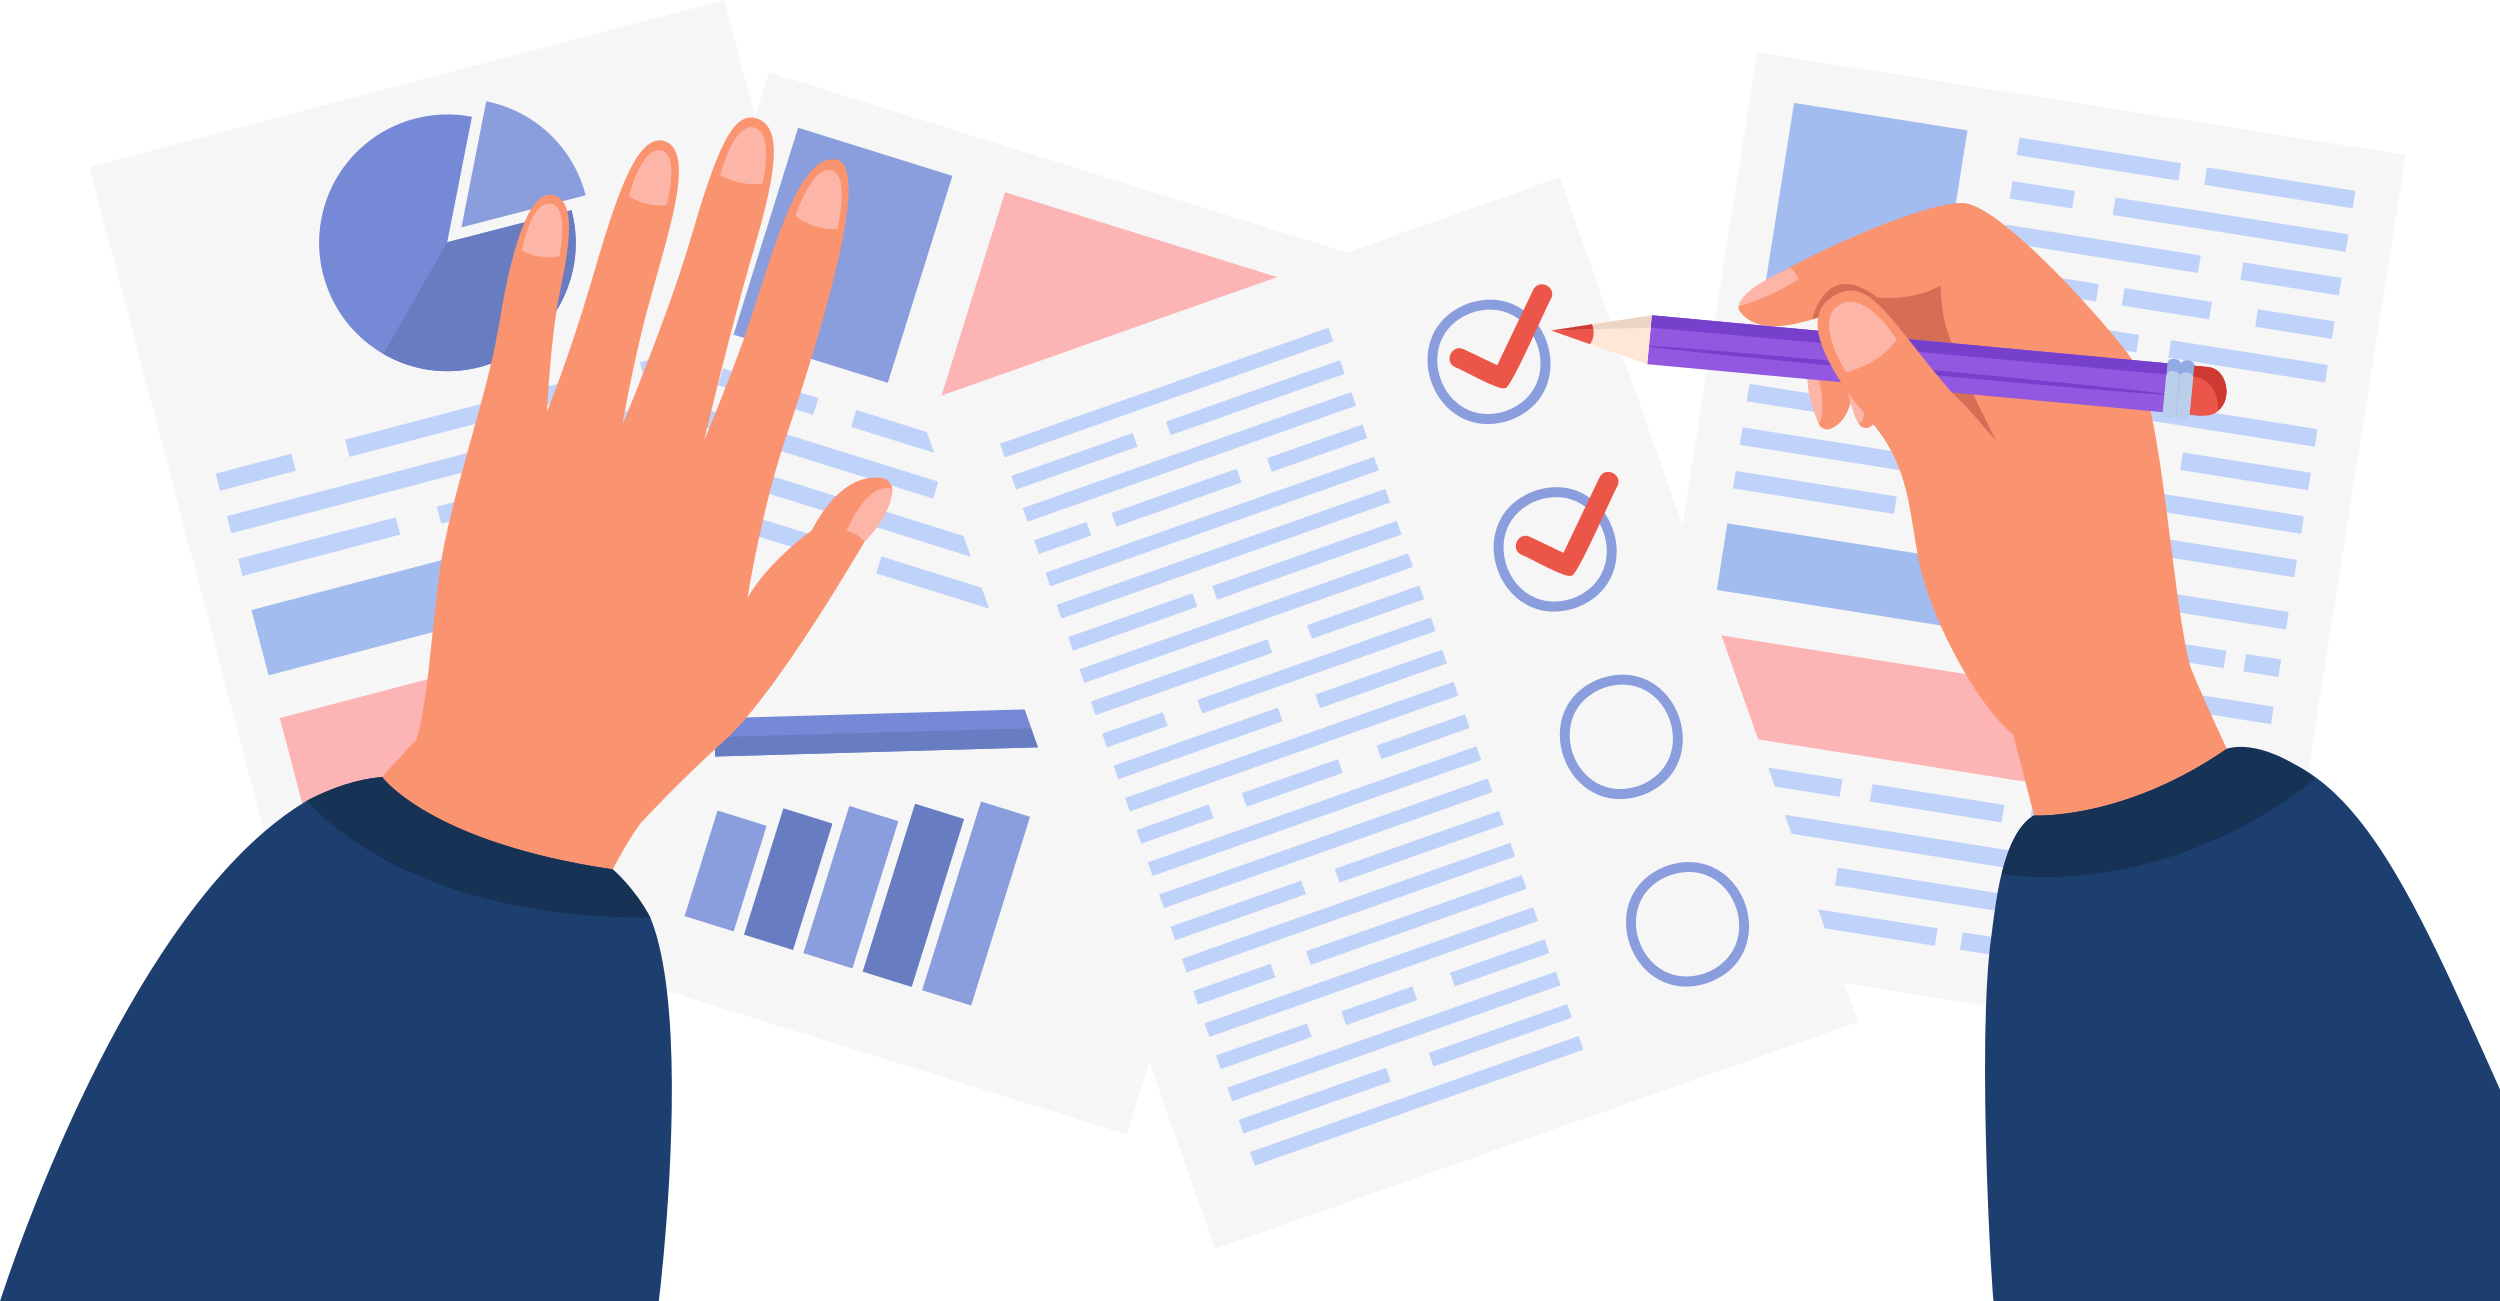 <?xml version="1.0" encoding="UTF-8"?><svg id="_レイヤー_2" xmlns="http://www.w3.org/2000/svg" viewBox="0 0 230.53 120"><defs><style>.cls-1{fill:#1d3f70;}.cls-1,.cls-2,.cls-3,.cls-4,.cls-5,.cls-6,.cls-7,.cls-8,.cls-9,.cls-10,.cls-11,.cls-12,.cls-13,.cls-14,.cls-15,.cls-16,.cls-17,.cls-18,.cls-19,.cls-20{stroke-width:0px;}.cls-2{fill:#7640cc;}.cls-3{fill:#fcb5a7;}.cls-4{fill:#9358e0;}.cls-5{fill:#edd5c5;}.cls-6{fill:#a3bcef;}.cls-7{fill:#677cc1;}.cls-8{fill:#eb5648;}.cls-9{fill:#7689d6;}.cls-10{fill:#bfd2f9;}.cls-11{fill:#ce3932;}.cls-12{fill:#f6f6f6;}.cls-13{fill:#fcb4b4;}.cls-14{fill:#f99370;}.cls-15{fill:#8a9edd;}.cls-16{fill:#163356;}.cls-17{fill:#93abe5;}.cls-18{fill:#ffe7d7;}.cls-19{fill:#bbceea;}.cls-20{fill:#d66e56;}</style></defs><g id="_レイヤー_1-2"><g id="_6"><rect class="cls-12" x="155.15" y="9.04" width="60.54" height="83.52" transform="translate(360.6 129.99) rotate(-171)"/><rect class="cls-6" x="163.91" y="10.62" width="16.19" height="18.24" transform="translate(338.8 66.17) rotate(-171)"/><rect class="cls-6" x="158.61" y="50.75" width="32.45" height="6.22" transform="translate(339.08 134.42) rotate(-171)"/><rect class="cls-13" x="156.78" y="60.89" width="32.45" height="8.94" transform="translate(333.66 157) rotate(-171)"/><rect class="cls-10" x="174.53" y="20.66" width="1.63" height="27.34" transform="translate(114 202.14) rotate(-81)"/><rect class="cls-10" x="203.09" y="29.04" width="1.63" height="19.62" transform="translate(133.62 234.17) rotate(-81)"/><rect class="cls-10" x="189.53" y="23.76" width="1.63" height="13.74" transform="translate(130.3 213.83) rotate(-81)"/><rect class="cls-10" x="206.49" y="26" width="1.63" height="14.64" transform="translate(141.96 232.86) rotate(-81)"/><rect class="cls-10" x="187.99" y="21.61" width="1.63" height="9.33" transform="translate(133.31 208.64) rotate(-81)"/><rect class="cls-10" x="199.02" y="23.93" width="1.63" height="8.17" transform="translate(140.88 221) rotate(-81)"/><rect class="cls-10" x="210.82" y="26.31" width="1.63" height="7.16" transform="translate(148.99 234.24) rotate(-81)"/><rect class="cls-10" x="193.01" y="13.85" width="1.63" height="18.21" transform="translate(140.82 210.79) rotate(-81)"/><rect class="cls-10" x="210.46" y="21.13" width="1.63" height="9.18" transform="translate(152.81 230.37) rotate(-81)"/><rect class="cls-10" x="187.53" y="15.05" width="1.63" height="5.83" transform="translate(141.12 201.18) rotate(-81)"/><rect class="cls-10" x="204.89" y="9.84" width="1.63" height="21.75" transform="translate(153.05 220.65) rotate(-81)"/><rect class="cls-10" x="192.74" y="7.13" width="1.63" height="15.09" transform="translate(148.77 203.55) rotate(-81)"/><rect class="cls-10" x="209.42" y="10.39" width="1.63" height="13.86" transform="translate(160.23 222.26) rotate(-81)"/><rect class="cls-10" x="163.95" y="33.16" width="1.63" height="7.22" transform="translate(102.67 193.75) rotate(-81)"/><rect class="cls-10" x="183.91" y="28.46" width="1.63" height="22.94" transform="translate(116.38 216.13) rotate(-81)"/><rect class="cls-10" x="206.25" y="37.5" width="1.63" height="11.95" transform="translate(131.73 241.18) rotate(-81)"/><rect class="cls-10" x="174.89" y="27.29" width="1.63" height="30.66" transform="translate(106.12 209.49) rotate(-81)"/><rect class="cls-10" x="203.67" y="39.23" width="1.63" height="15.89" transform="translate(125.89 241.76) rotate(-81)"/><rect class="cls-10" x="166.54" y="37.9" width="1.63" height="15.03" transform="translate(96.31 203.6) rotate(-81)"/><rect class="cls-10" x="194.36" y="33.1" width="1.63" height="33.45" transform="translate(115.42 234.79) rotate(-81)"/><rect class="cls-10" x="161.96" y="64.48" width="1.63" height="14.18" transform="translate(66.62 221.14) rotate(-81)"/><rect class="cls-10" x="177.81" y="67.93" width="1.63" height="12.3" transform="translate(77.51 238.91) rotate(-81)"/><rect class="cls-10" x="196.57" y="66.77" width="1.63" height="20.55" transform="translate(90.4 259.94) rotate(-81)"/><rect class="cls-10" x="173.86" y="57.79" width="1.63" height="39.56" transform="translate(70.73 237.95) rotate(-81)"/><rect class="cls-10" x="202.16" y="78.08" width="1.63" height="7.94" transform="translate(90.17 269.69) rotate(-81)"/><rect class="cls-10" x="158.65" y="74.25" width="1.63" height="10.05" transform="translate(56.21 224.37) rotate(-81)"/><rect class="cls-10" x="179" y="71.91" width="1.63" height="21.18" transform="translate(70.19 247.18) rotate(-81)"/><rect class="cls-10" x="199.55" y="79.78" width="1.63" height="11.95" transform="translate(84.31 270.23) rotate(-81)"/><rect class="cls-10" x="165.4" y="71.96" width="1.63" height="25" transform="translate(56.78 235.41) rotate(-81)"/><rect class="cls-10" x="192.43" y="76.21" width="1.63" height="25.07" transform="translate(75.36 265.72) rotate(-81)"/><rect class="cls-10" x="202.27" y="48.07" width="1.63" height="15.89" transform="translate(115.98 247.82) rotate(-81)"/><rect class="cls-10" x="194.08" y="70.17" width="1.63" height="4.91" transform="translate(92.67 253.75) rotate(-81)"/><rect class="cls-10" x="203.42" y="70.13" width="1.63" height="7.94" transform="translate(99.09 264.22) rotate(-81)"/><rect class="cls-10" x="200.19" y="61.17" width="1.63" height="15.89" transform="translate(101.29 256.82) rotate(-81)"/><rect class="cls-10" x="196.04" y="60.94" width="1.63" height="6.08" transform="translate(102.86 248.39) rotate(-81)"/><rect class="cls-10" x="205.27" y="61.94" width="1.63" height="7.01" transform="translate(109.2 258.74) rotate(-81)"/><rect class="cls-10" x="199.05" y="54.59" width="1.63" height="10.77" transform="translate(109.35 247.99) rotate(-81)"/><rect class="cls-10" x="207.8" y="59.73" width="1.63" height="3.27" transform="translate(115.36 257.81) rotate(-81)"/></g><g id="_5"><rect class="cls-12" x="17.86" y="6.32" width="60.54" height="83.52" transform="translate(106.9 82.36) rotate(165.28)"/><rect class="cls-6" x="23.45" y="52.03" width="32.45" height="6.22" transform="translate(92.05 98.39) rotate(165.28)"/><rect class="cls-13" x="26.41" y="61.93" width="32.45" height="8.94" transform="translate(100.74 119.8) rotate(165.28)"/><rect class="cls-10" x="19.97" y="42.73" width="7.22" height="1.63" transform="translate(-10.29 7.42) rotate(-14.72)"/><rect class="cls-10" x="31.65" y="37.6" width="22.94" height="1.63" transform="translate(-8.34 12.22) rotate(-14.72)"/><rect class="cls-10" x="59.02" y="31.85" width="11.95" height="1.63" transform="translate(-6.17 17.59) rotate(-14.72)"/><rect class="cls-10" x="20.62" y="43.68" width="30.66" height="1.63" transform="translate(-10.13 10.59) rotate(-14.72)"/><rect class="cls-10" x="56.18" y="36.28" width="15.89" height="1.63" transform="translate(-7.32 17.51) rotate(-14.72)"/><rect class="cls-10" x="21.91" y="49.6" width="15.03" height="1.63" transform="translate(-11.84 9.13) rotate(-14.72)"/><rect class="cls-10" x="39.94" y="42.44" width="33.45" height="1.63" transform="translate(-9.13 15.82) rotate(-14.72)"/><rect class="cls-10" x="28.67" y="75.39" width="14.18" height="1.63" transform="translate(-18.19 11.59) rotate(-14.72)"/><rect class="cls-10" x="45.12" y="71.31" width="12.3" height="1.63" transform="translate(-16.64 15.39) rotate(-14.72)"/><rect class="cls-10" x="59.37" y="66.48" width="20.55" height="1.63" transform="translate(-14.81 19.9) rotate(-14.72)"/><rect class="cls-10" x="29.29" y="76.09" width="39.56" height="1.63" transform="translate(-17.93 14.99) rotate(-14.72)"/><rect class="cls-10" x="72.81" y="68.81" width="7.94" height="1.63" transform="translate(-15.17 21.79) rotate(-14.72)"/><rect class="cls-10" x="30.8" y="83.78" width="10.05" height="1.63" transform="translate(-20.32 11.88) rotate(-14.72)"/><rect class="cls-10" x="45.16" y="78.54" width="21.18" height="1.63" transform="translate(-18.33 16.77) rotate(-14.72)"/><rect class="cls-10" x="69.9" y="73.25" width="11.95" height="1.63" transform="translate(-16.33 21.71) rotate(-14.72)"/><rect class="cls-10" x="31.59" y="85.81" width="25" height="1.63" transform="translate(-20.56 14.05) rotate(-14.72)"/><rect class="cls-10" x="58.03" y="78.85" width="25.07" height="1.63" transform="translate(-17.93 20.54) rotate(-14.72)"/><rect class="cls-10" x="58.45" y="44.93" width="15.89" height="1.63" transform="translate(-9.44 18.37) rotate(-14.72)"/><rect class="cls-10" x="63.13" y="63.43" width="4.91" height="1.63" transform="translate(-14.17 18.77) rotate(-14.72)"/><rect class="cls-10" x="70.76" y="61.03" width="7.94" height="1.63" transform="translate(-13.26 21.02) rotate(-14.72)"/><rect class="cls-10" x="61.82" y="57.76" width="15.89" height="1.63" transform="translate(-12.59 19.65) rotate(-14.72)"/><rect class="cls-10" x="60.86" y="54.73" width="6.08" height="1.63" transform="translate(-12.02 18.06) rotate(-14.72)"/><rect class="cls-10" x="69.43" y="52.36" width="7.01" height="1.63" transform="translate(-11.12 20.28) rotate(-14.72)"/><rect class="cls-10" x="59.66" y="49.86" width="10.77" height="1.63" transform="translate(-10.74 18.19) rotate(-14.72)"/><rect class="cls-10" x="71.99" y="47.61" width="3.27" height="1.63" transform="translate(-9.89 20.3) rotate(-14.72)"/><path class="cls-15" d="M44.84,9.34c4.3.85,7.96,4.08,9.15,8.61v.06s-11.44,2.95-11.44,2.95l2.29-11.62Z"/><path class="cls-9" d="M52.7,19.38c.02.08.04.16.06.24,1.51,6.25-2.25,12.58-8.49,14.22-3.14.82-6.31.31-8.92-1.2-2.49-1.44-4.46-3.78-5.37-6.71-.03-.08-.05-.16-.08-.25-.03-.09-.05-.19-.08-.28-.35-1.31-.46-2.63-.36-3.92.37-4.89,3.78-9.22,8.79-10.54,1.78-.47,3.58-.5,5.27-.17l-2.28,11.56,11.45-2.95Z"/><path class="cls-7" d="M52.7,19.38c.02.08.04.16.06.24,1.51,6.25-2.25,12.58-8.49,14.22-3.14.82-6.31.31-8.92-1.2l5.89-10.3,11.45-2.95Z"/></g><g id="_4"><rect class="cls-12" x="57.08" y="13.8" width="60.65" height="83.68" transform="translate(20.54 -23.51) rotate(17.33)"/><rect class="cls-15" x="70.28" y="13.54" width="14.9" height="19.99" transform="translate(10.54 -22.08) rotate(17.33)"/><rect class="cls-13" x="88.96" y="22.11" width="32.51" height="19.99" transform="translate(14.34 -29.88) rotate(17.33)"/><rect class="cls-10" x="108.04" y="39.92" width="1.63" height="16.11" transform="translate(30.63 137.61) rotate(-72.67)"/><rect class="cls-10" x="86.74" y="32.07" width="1.63" height="18.53" transform="translate(22.02 112.61) rotate(-72.67)"/><rect class="cls-10" x="70.01" y="31.51" width="1.63" height="9.21" transform="translate(15.26 92.97) rotate(-72.67)"/><rect class="cls-10" x="101.99" y="37.23" width="1.63" height="26.25" transform="translate(24.11 133.5) rotate(-72.67)"/><rect class="cls-10" x="74.94" y="30.88" width="1.63" height="22.07" transform="translate(13.17 101.74) rotate(-72.67)"/><rect class="cls-10" x="88.25" y="24.09" width="1.63" height="52.5" transform="translate(14.48 120.37) rotate(-72.67)"/><rect class="cls-10" x="106.78" y="54.82" width="1.63" height="11.13" transform="translate(17.9 145.11) rotate(-72.67)"/><rect class="cls-10" x="88.68" y="45.88" width="1.63" height="17.71" transform="translate(10.58 123.86) rotate(-72.67)"/><rect class="cls-10" x="68.12" y="41.89" width="1.63" height="12.87" transform="translate(2.27 99.73) rotate(-72.67)"/><rect class="cls-15" x="64.54" y="75.21" width="4.74" height="10.2" transform="translate(26.96 -16.28) rotate(17.33)"/><rect class="cls-7" x="70.32" y="74.96" width="4.74" height="12.21" transform="translate(27.44 -17.97) rotate(17.33)"/><rect class="cls-15" x="76.09" y="74.7" width="4.74" height="14.22" transform="translate(27.93 -19.66) rotate(17.33)"/><rect class="cls-7" x="81.86" y="74.45" width="4.74" height="16.22" transform="translate(28.41 -21.34) rotate(17.33)"/><rect class="cls-15" x="87.64" y="74.2" width="4.74" height="18.23" transform="translate(28.9 -23.03) rotate(17.33)"/><polygon class="cls-9" points="102.14 66.95 97.05 70.09 97.02 68.87 65.94 69.76 65.89 67.97 65.84 66.24 96.92 65.34 96.88 64.11 102.14 66.95"/><polygon class="cls-7" points="102.14 66.95 97.05 70.09 97.02 68.87 65.94 69.76 65.89 67.97 102.14 66.95"/></g><g id="_3"><rect class="cls-12" x="96.51" y="24.45" width="62.86" height="82.6" transform="translate(-14.59 46.34) rotate(-19.44)"/><path class="cls-15" d="M139.21,38.76c-7.13,2.37-10.85-8.16-3.81-10.78,7.13-2.37,10.85,8.16,3.81,10.78ZM135.7,28.84c-5.91,2.21-2.79,11.04,3.19,9.05,5.91-2.21,2.79-11.04-3.19-9.05Z"/><path class="cls-15" d="M151.41,73.34c-7.13,2.37-10.85-8.16-3.81-10.78,7.13-2.37,10.85,8.16,3.81,10.78ZM147.91,63.42c-5.91,2.21-2.79,11.04,3.19,9.05,5.91-2.21,2.79-11.04-3.19-9.05Z"/><path class="cls-15" d="M161.21,84.49c-.09-.6-.27-1.18-.53-1.73-1.11-2.36-3.68-4.02-6.97-2.92-3.72,1.39-4.44,4.98-3.24,7.71,1.07,2.44,3.68,4.2,7.04,3.08,1.02-.38,1.82-.93,2.41-1.58,1.16-1.28,1.54-2.96,1.29-4.56ZM158.78,88.86c-.43.36-.95.66-1.57.89-2.57.86-4.6-.28-5.63-2.03-1.37-2.33-.94-5.76,2.44-7.02,2.49-.83,4.48.21,5.53,1.87.34.54.58,1.14.71,1.76.34,1.6-.08,3.35-1.49,4.52Z"/><path class="cls-8" d="M138.8,35.77c-.45.37-4.16-1.8-4.62-1.91-1.08-.52-.29-2.17.79-1.66,0,0,3.09,1.48,3.09,1.48l3.32-6.95c.52-1.08,2.17-.3,1.66.79-.21.21-3.82,8.59-4.24,8.25Z"/><path class="cls-15" d="M145.31,56.05c-7.13,2.37-10.85-8.16-3.81-10.78,7.13-2.37,10.85,8.16,3.81,10.78ZM141.81,46.13c-5.91,2.21-2.79,11.04,3.19,9.05,5.91-2.21,2.79-11.04-3.19-9.05Z"/><path class="cls-8" d="M144.91,53.07c-.45.37-4.16-1.8-4.62-1.91-1.08-.52-.29-2.17.79-1.66,0,0,3.09,1.48,3.09,1.48l3.32-6.95c.52-1.08,2.17-.3,1.66.79-.2.2-3.83,8.61-4.24,8.25Z"/><rect class="cls-10" x="91.51" y="35.54" width="32.13" height="1.33" transform="translate(-5.92 37.88) rotate(-19.45)"/><rect class="cls-10" x="93.61" y="41.48" width="32.13" height="1.33" transform="translate(-7.77 38.91) rotate(-19.45)"/><rect class="cls-10" x="116.79" y="40.65" width="9.35" height="1.33" transform="translate(-6.83 42.79) rotate(-19.44)"/><rect class="cls-10" x="102.36" y="45.24" width="12.25" height="1.33" transform="translate(-9.09 38.73) rotate(-19.45)"/><rect class="cls-10" x="95.43" y="48.94" width="5.12" height="1.33" transform="translate(-10.92 35.44) rotate(-19.44)"/><rect class="cls-10" x="107.25" y="35.99" width="17.01" height="1.33" transform="translate(-5.6 40.63) rotate(-19.44)"/><rect class="cls-10" x="93.14" y="41.88" width="11.86" height="1.33" transform="translate(-8.51 35.41) rotate(-19.45)"/><rect class="cls-10" x="120.44" y="55.77" width="10.98" height="1.33" transform="translate(-11.61 45.14) rotate(-19.44)"/><rect class="cls-10" x="100.32" y="61.77" width="17.27" height="1.33" transform="translate(-14.57 39.83) rotate(-19.44)"/><rect class="cls-10" x="95.71" y="47.42" width="32.13" height="1.33" transform="translate(-9.63 39.95) rotate(-19.44)"/><rect class="cls-10" x="96.75" y="50.38" width="32.13" height="1.33" transform="translate(-10.56 40.47) rotate(-19.44)"/><rect class="cls-10" x="111.5" y="51.01" width="18.03" height="1.33" transform="translate(-10.33 43.07) rotate(-19.45)"/><rect class="cls-10" x="98.37" y="56.68" width="12.16" height="1.33" transform="translate(-13.13 38.04) rotate(-19.44)"/><rect class="cls-10" x="98.85" y="56.32" width="32.13" height="1.33" transform="translate(-12.42 41.51) rotate(-19.44)"/><rect class="cls-10" x="114.57" y="100.86" width="32.13" height="1.33" transform="translate(-26.35 49.28) rotate(-19.45)"/><rect class="cls-10" x="131.59" y="94.79" width="13.53" height="1.33" transform="translate(-23.89 51.5) rotate(-19.44)"/><rect class="cls-10" x="114.03" y="100.84" width="14.41" height="1.33" transform="translate(-26.88 46.15) rotate(-19.45)"/><rect class="cls-10" x="112.47" y="94.92" width="32.13" height="1.33" transform="translate(-24.49 48.24) rotate(-19.45)"/><rect class="cls-10" x="133.66" y="88.14" width="9.25" height="1.33" transform="translate(-21.68 51.1) rotate(-19.45)"/><rect class="cls-10" x="123.71" y="92.06" width="6.94" height="1.33" transform="translate(-23.61 47.63) rotate(-19.44)"/><rect class="cls-10" x="112.09" y="95.82" width="8.89" height="1.33" transform="translate(-25.47 44.3) rotate(-19.45)"/><rect class="cls-10" x="110.38" y="88.98" width="32.13" height="1.33" transform="translate(-22.63 47.21) rotate(-19.45)"/><rect class="cls-10" x="120.05" y="84.18" width="21.09" height="1.33" transform="translate(-20.8 48.32) rotate(-19.45)"/><rect class="cls-10" x="110.03" y="90.1" width="7.57" height="1.33" transform="translate(-23.73 43.07) rotate(-19.45)"/><rect class="cls-10" x="121.15" y="61.95" width="12.41" height="1.33" transform="translate(-13.58 45.97) rotate(-19.45)"/><rect class="cls-10" x="102.45" y="67.9" width="16.06" height="1.33" transform="translate(-16.53 40.69) rotate(-19.45)"/><rect class="cls-10" x="109.98" y="60.71" width="22.83" height="1.33" transform="translate(-13.51 43.91) rotate(-19.45)"/><rect class="cls-10" x="101.69" y="66.62" width="5.93" height="1.33" transform="translate(-16.43 38.68) rotate(-19.44)"/><rect class="cls-10" x="106.19" y="77.11" width="32.13" height="1.33" transform="translate(-18.92 45.13) rotate(-19.45)"/><rect class="cls-10" x="105.14" y="74.14" width="32.13" height="1.33" transform="translate(-17.99 44.62) rotate(-19.45)"/><rect class="cls-10" x="126.92" y="67.26" width="8.63" height="1.33" transform="translate(-15.13 47.56) rotate(-19.44)"/><rect class="cls-10" x="114.47" y="71.52" width="9.39" height="1.33" transform="translate(-17.23 43.79) rotate(-19.44)"/><rect class="cls-10" x="104.81" y="75.34" width="7.06" height="1.33" transform="translate(-19.12 40.4) rotate(-19.45)"/><rect class="cls-10" x="103.04" y="68.2" width="32.13" height="1.33" transform="translate(-16.13 43.58) rotate(-19.45)"/><rect class="cls-10" x="108.28" y="83.04" width="32.13" height="1.33" transform="translate(-20.78 46.17) rotate(-19.45)"/><rect class="cls-10" x="122.84" y="77.4" width="16.06" height="1.33" transform="translate(-18.52 48.02) rotate(-19.44)"/><rect class="cls-10" x="107.79" y="83.3" width="12.77" height="1.33" transform="translate(-21.44 42.8) rotate(-19.45)"/></g><g id="_2"><path class="cls-14" d="M45.97,30.1c-.99,6.37-4.56,16.01-5.43,22.64-.86,6.63-1.06,11.54-2.1,15.41,0,0,7.23,6.68,20.59,7.8,0,0,3.68-3.99,7.79-7.67,3.93-3.52,10.49-13.97,15.31-22.49.4-.7-.03-1.59-.82-1.71-1.54-.23-4.07.3-6.48,4.86,0,0-3.88,2.7-5.9,6.18,0,0,1.25-7.92,3.45-14.51h0c4.08-12.19,7.85-25.34,4.72-25.89-3.36-.59-5.66,7.92-7.83,14.56-1.45,4.45-4.34,11.33-4.34,11.33,0,0,2.44-10.29,4.36-16.83,2.05-6.97,3.07-11.72.71-12.77-2.36-1.05-3.85,2.57-6.39,11.25-1.94,6.63-6.23,16.97-6.23,16.97,0,0,.92-5.45,2.3-10.63,1.74-6.53,4.53-14.35,1.74-15.53-2.79-1.18-4.85,5.97-6.88,12.87-2.03,6.9-4.09,12-4.09,12,0,0,.27-6.76,1.27-11.49,1-4.73,1.27-8.21-.91-8.48-2.18-.28-3.82,5.77-4.82,12.15Z"/><path class="cls-14" d="M59.04,75.94c-2.65,3.66-5.67,10.57-8.23,17.21H16.66c7.42-9.64,21.79-25.01,21.79-25.01,10.92-4.46,20.59,7.8,20.59,7.8Z"/><path class="cls-1" d="M60.76,120H0c1.22-3.78,10.51-31.39,24.36-43.3,1.29-1.11,2.62-2.08,3.98-2.89h0c2.22-1.16,4.54-1.95,6.89-2.17,0,0,2.91,4.04,13.27,6.88,2.29.63,4.94,1.19,8,1.65,0,0,1.95,1.62,3.47,4.44h0c.39.95.71,2.06.97,3.29.23,1.08.42,2.26.56,3.49,1.24,10.57-.41,25.79-.75,28.61Z"/><path class="cls-16" d="M59.97,84.61c-23.2.15-31.63-10.8-31.63-10.8h0c2.22-1.16,4.54-1.95,6.89-2.17,0,0,4.33,6.02,21.27,8.53,0,0,1.95,1.62,3.47,4.44Z"/><path class="cls-3" d="M79.72,49.95s-.38-.66-1.65-.99c0,0,1.85-4.68,4.21-3.86,0,0,.15,2.13-2.56,4.86Z"/><path class="cls-3" d="M73.33,19.92s1.85,1.41,3.89,1.19c0,0,1.14-4.89-.47-5.38-1.88-.58-3.42,4.2-3.42,4.2Z"/><path class="cls-3" d="M66.4,16.17s1.88,1.09,3.91.74c0,0,1.13-4.68-.77-5.15-1.91-.47-3.14,4.41-3.14,4.41Z"/><path class="cls-3" d="M57.99,18.1s1.44,1.07,3.48.8c0,0,1.2-4.56-.42-5.01-1.89-.53-3.06,4.22-3.06,4.22Z"/><path class="cls-3" d="M48.13,23.09s1.44.96,3.45.54c0,0,.93-4.5-.72-4.84-1.92-.39-2.73,4.3-2.73,4.3Z"/></g><g id="_1"><path class="cls-20" d="M178.31,23.63l-10.27,6.08c4.75,3.98,16.26,13.71,16.26,13.71,0,0,10.66-14.82-6-19.79Z"/><path class="cls-14" d="M202.08,61.78s-17.62-12.94-22.09-25.57l.37-3.84c-1.49-2.59-1.41-6.04-1.41-6.04-2.3,1.28-4.85,1.19-5.86,1.09-.29-.03-.45-.06-.45-.06-1.39.51-3.45,1.47-5.54,2.1-2.64.8-5.39,1.11-6.72-.83-1.39-2.03,17.33-10.51,20.91-9.88,3.58.63,12.87,10.92,15.49,14.64,2.62,3.72,3.58,23.05,5.3,28.39Z"/><path class="cls-20" d="M179.99,36.21s2.21,1.98,4.36,5.01c0,0-3.18-6.26-4.01-8.6l-.35,3.59Z"/><path class="cls-14" d="M167.7,39.05c.18.45.69.67,1.14.48.67-.29,1.55-1.02,1.93-2.87.64-3.17.02-4.5.02-4.5,0,0-4.05.79-4.1,2.65-.04,1.32.63,3.23,1.02,4.24Z"/><path class="cls-3" d="M167.72,39.1s.81-1.11-.12-4.57h-.88s-.29,1.6,1,4.57Z"/><path class="cls-14" d="M171.33,38.89c.13.5.71.74,1.14.46.74-.46,1.58-1.56,1.22-4.15-.61-4.32-3.45-.39-3.45-.39l1.09,4.08Z"/><path class="cls-4" d="M152.32,29.07c.89.08,51.77,4.82,50.55,4.71,3.5.33,3.07,4.83-.43,4.51-.64-.06-48.43-4.51-50.55-4.71l.03-.31.4-4.19Z"/><path class="cls-3" d="M171.39,39.1s1.06-.34.29-4.17c0,0-.55.07-1.44.48,0,0,.53,2.74,1.15,3.69Z"/><path class="cls-8" d="M201.66,33.66c.31.03,1.56.15,1.89.18,1.86.11,2.34,3.02.96,4.05h0c-.72.77-2.34.32-3.28.28l.43-4.51Z"/><path class="cls-2" d="M199.84,36.37c-.22.29-47.89-4.15-48.05-4.47.22-.29,47.88,4.15,48.05,4.47Z"/><path class="cls-18" d="M152.32,29.07c-.07.76-.36,3.7-.43,4.51-2.14-.75-6.75-2.36-8.85-3.1,2.19-.33,7.06-1.07,9.29-1.41Z"/><path class="cls-8" d="M146.8,29.91c.26.6.19,1.3-.18,1.83l-3.59-1.26,3.76-.57Z"/><path class="cls-11" d="M202.14,33.71l1.42.13c1.86.11,2.34,3.02.96,4.05h0s.33-2.93-2.47-3.18l.1-1Z"/><path class="cls-17" d="M201.76,33.22c.34.03.6.24.58.46l-.1,1.06-.34,3.54c-.04.52-1.3.4-1.23-.11,0,0,.44-4.61.44-4.61.02-.22.31-.38.65-.34Z"/><path class="cls-17" d="M200.53,33.1c.34.03.6.24.58.46l-.1,1.06-.34,3.54c-.04.52-1.3.4-1.23-.12,0,0,.44-4.61.44-4.61.02-.22.31-.38.66-.34Z"/><path class="cls-19" d="M201.66,34.34c.31.03.55.2.58.4l-.34,3.54c-.02.22-.31.38-.65.34-.31-.03-.56-.2-.58-.4l.34-3.54c.02-.22.31-.38.65-.34Z"/><path class="cls-19" d="M200.42,34.22c.31.03.56.2.58.4l-.34,3.54c-.02.22-.31.38-.66.34-.31-.03-.56-.2-.58-.4l.34-3.54c.02-.22.31-.38.66-.34Z"/><polygon class="cls-2" points="152.32 29.07 199.85 33.5 199.78 34.53 152.21 30.21 152.32 29.07"/><path class="cls-5" d="M152.32,29.07l-.1,1.14s-9.18.27-9.18.27c2.19-.33,7.06-1.07,9.29-1.41Z"/><path class="cls-11" d="M146.8,29.91c.06.15.11.3.13.46l-3.9.11,3.76-.57Z"/><path class="cls-20" d="M173.09,27.41c-.29-.03-.45-.06-.45-.06-1.39.51-3.45,1.47-5.54,2.1,0,0,1.24-5.69,5.99-2.04Z"/><path class="cls-14" d="M168.67,27.58c-2.81,2.11.4,7.26,3.94,11.4,3.54,4.14,3.42,8.28,4.38,12.97,1.02,4.94,5.17,12.92,8.64,15.79,0,0,9.99,1,16.44-5.96,0,0-12.41-15.35-19.94-23.22-7.54-7.86-9.43-14.01-13.47-10.98Z"/><path class="cls-14" d="M230.53,116.22v3.78h-31.69c-4-16.63-9.21-36.8-13.33-52.79,2.24-6.98,16.58-5.43,16.58-5.43,6.74,16.18,21.46,41.65,28.45,54.44Z"/><path class="cls-1" d="M230.53,100.47v19.52h-46.69c-.1.55-1.59-23.94-.22-33.61.48-3.77,1.1-9.41,3.92-11.18.6.03,8.53.24,17.78-6.14,11.32-.14,16.53,12.05,25.21,31.4Z"/><path class="cls-16" d="M213.52,71.82c-14.7,11.54-28.94,8.77-28.94,8.77.65-2.68,1.61-4.62,2.96-5.39,0,0,8.19.47,17.78-6.14,0,0,2.98-1.27,8.2,2.75Z"/><path class="cls-3" d="M170.24,34.32s3.08-.67,4.66-3c0,0-2.74-4.53-5.18-3.28-2.65,1.36.51,6.27.51,6.27Z"/><path class="cls-3" d="M160.33,28.25s2.56-.64,5.5-2.48c0,0-.12-.49-.72-1.09,0,0-4.66,1.94-4.77,3.57Z"/></g></g></svg>